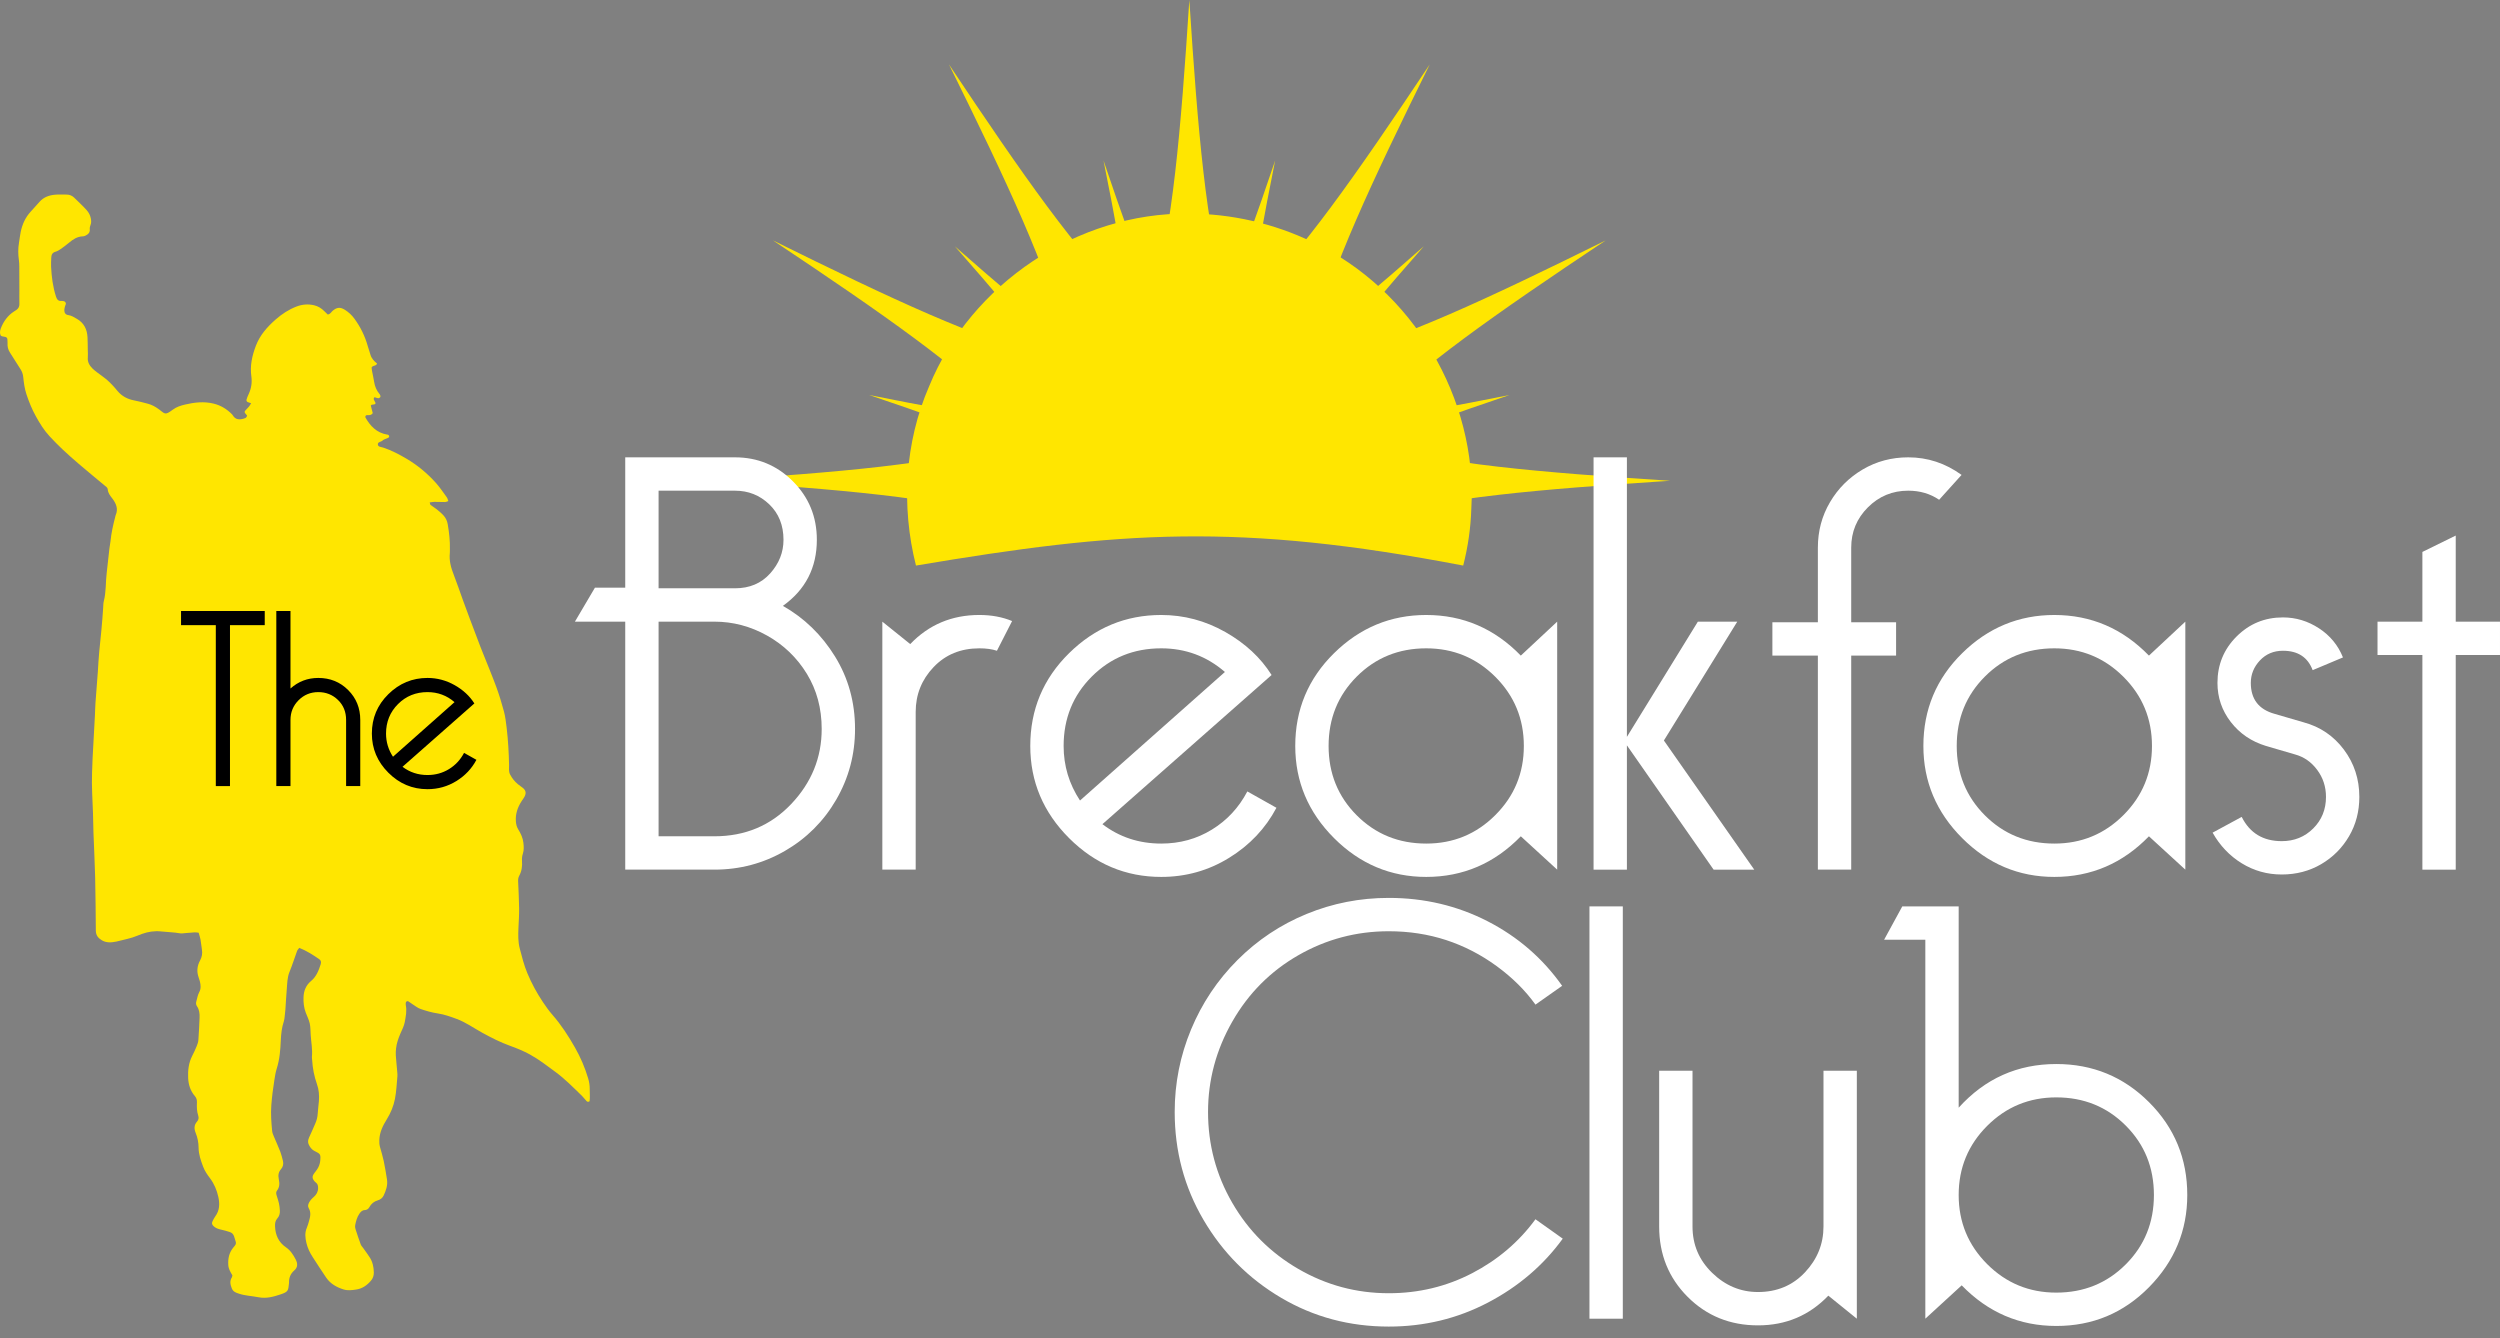 <?xml version="1.0" encoding="UTF-8" standalone="no"?>
<!DOCTYPE svg PUBLIC "-//W3C//DTD SVG 1.1//EN" "http://www.w3.org/Graphics/SVG/1.1/DTD/svg11.dtd">
<svg width="100%" height="100%" viewBox="0 0 198 106" version="1.1" xmlns="http://www.w3.org/2000/svg" xmlns:xlink="http://www.w3.org/1999/xlink" xml:space="preserve" xmlns:serif="http://www.serif.com/" style="fill-rule:evenodd;clip-rule:evenodd;stroke-linejoin:round;stroke-miterlimit:2;">
    <rect x="0" y="0" width="198" height="106" fill="#808080" stroke="none"/>
    <g transform="matrix(1,0,0,1,-6.4192e-09,-44.332)">
        <path d="M72.553,87.929C75.208,87.001 77.496,86.151 79.456,85.314C74.124,83.739 66.669,83.095 56.116,82.41C66.669,81.728 74.124,81.083 79.456,79.508C76.635,78.303 73.133,77.072 68.831,75.615C73.285,76.504 76.933,77.188 79.98,77.555C76.15,73.525 70.016,69.24 61.218,63.371C70.699,68.056 77.477,71.225 82.882,72.527C81.041,70.073 78.625,67.256 75.628,63.844C79.04,66.84 81.857,69.257 84.312,71.098C83.009,65.693 79.84,58.915 75.156,49.433C81.024,58.231 85.31,64.365 89.339,68.195C88.973,65.148 88.288,61.501 87.399,57.048C88.855,61.349 90.087,64.851 91.292,67.672C92.867,62.34 93.511,54.886 94.195,44.332C94.879,54.886 95.523,62.34 97.098,67.672C98.303,64.85 99.535,61.349 100.991,57.048C100.102,61.501 99.417,65.149 99.051,68.196C103.08,64.365 107.366,58.231 113.235,49.433C108.55,58.915 105.381,65.693 104.078,71.098C106.533,69.257 109.35,66.84 112.762,63.844C109.765,67.256 107.348,70.073 105.508,72.527C110.913,71.225 117.691,68.056 127.172,63.371C118.374,69.24 112.24,73.526 108.41,77.555C111.457,77.188 115.105,76.504 119.558,75.615C115.257,77.072 111.756,78.303 108.933,79.508C114.266,81.083 121.72,81.728 132.274,82.41C121.721,83.095 114.266,83.739 108.934,85.314C110.894,86.15 113.182,87.001 115.838,87.929L112.822,87.929C111.222,87.653 109.757,87.429 108.411,87.266C108.62,87.487 108.837,87.708 109.06,87.929C96.734,84.524 90.385,85.797 79.33,87.929C79.554,87.708 79.77,87.487 79.98,87.266C78.633,87.429 77.169,87.653 75.569,87.929L72.553,87.929Z" style="fill:rgb(255,230,0);fill-rule:nonzero;"/>
    </g>
    <g transform="matrix(1,0,0,1,-6.4192e-09,-44.332)">
        <path d="M72.545,89.125C71.361,84.436 71.651,79.371 73.595,74.908C76.914,66.808 85.349,61.163 94.112,61.251C97.509,61.249 100.903,62.027 103.96,63.508C111.865,67.213 117.039,75.901 116.529,84.617C116.483,86.145 116.262,87.656 115.885,89.125C98.055,85.711 88.742,86.394 72.545,89.125Z" style="fill:rgb(255,230,0);fill-rule:nonzero;"/>
    </g>
    <g transform="matrix(1,0,0,1,-6.4192e-09,-44.332)">
        <path d="M73.639,88.526C72.433,83.989 72.683,79.058 74.571,74.723C77.733,67.007 85.766,61.63 94.115,61.714C97.35,61.712 100.583,62.453 103.495,63.864C111.025,67.393 115.953,75.669 115.468,83.971C115.421,85.518 115.185,87.046 114.784,88.526C95.459,80.943 83.903,84.323 73.639,88.526Z" style="fill:rgb(255,230,0);fill-rule:nonzero;"/>
    </g>
    <g transform="matrix(1,0,0,1,-6.4192e-09,-44.332)">
        <path d="M23.704,119.402C23.638,119.492 23.561,119.561 23.529,119.648C23.327,120.196 23.155,120.757 22.933,121.297C22.747,121.746 22.753,122.214 22.712,122.678C22.666,123.21 22.642,123.745 22.604,124.278C22.591,124.462 22.571,124.645 22.548,124.827C22.531,124.96 22.522,125.097 22.48,125.222C22.32,125.702 22.264,126.192 22.241,126.699C22.208,127.467 22.152,128.236 21.913,128.98C21.822,129.265 21.78,129.567 21.731,129.864C21.624,130.526 21.54,131.189 21.489,131.859C21.436,132.549 21.488,133.231 21.555,133.915C21.569,134.06 21.634,134.204 21.691,134.342C21.857,134.744 22.042,135.139 22.199,135.544C22.289,135.777 22.343,136.024 22.407,136.266C22.47,136.509 22.421,136.741 22.259,136.925C22.048,137.164 22.017,137.423 22.08,137.721C22.148,138.037 22.156,138.351 21.938,138.628C21.844,138.747 21.871,138.88 21.91,139.012C21.973,139.22 22.045,139.426 22.093,139.638C22.133,139.816 22.151,140.001 22.164,140.183C22.181,140.425 22.129,140.649 21.96,140.836C21.803,141.01 21.775,141.221 21.783,141.446C21.806,142.14 22.058,142.717 22.645,143.117C23.005,143.362 23.227,143.713 23.421,144.086C23.582,144.398 23.595,144.701 23.305,144.953C23.005,145.212 22.878,145.539 22.892,145.928C22.893,145.944 22.889,145.961 22.887,145.978C22.834,146.573 22.802,146.648 22.233,146.843C21.664,147.037 21.089,147.196 20.462,147.072C19.955,146.972 19.432,146.958 18.934,146.794C18.689,146.714 18.464,146.644 18.357,146.367C18.243,146.072 18.177,145.793 18.362,145.504C18.387,145.465 18.387,145.409 18.405,145.333C18.256,145.094 18.101,144.839 18.081,144.525C18.049,144.024 18.139,143.562 18.459,143.162C18.501,143.11 18.54,143.054 18.586,143.006C18.688,142.896 18.709,142.772 18.658,142.634C18.652,142.618 18.648,142.602 18.643,142.586C18.483,142.002 18.446,141.963 17.87,141.808C17.708,141.764 17.543,141.731 17.382,141.687C17.202,141.639 17.037,141.563 16.901,141.429C16.79,141.318 16.758,141.212 16.827,141.069C16.892,140.933 16.957,140.794 17.046,140.674C17.398,140.203 17.41,139.671 17.294,139.137C17.176,138.596 16.963,138.085 16.623,137.635C16.41,137.355 16.212,137.064 16.087,136.731C15.905,136.244 15.729,135.751 15.728,135.225C15.726,134.815 15.646,134.427 15.495,134.052C15.365,133.73 15.364,133.432 15.606,133.161C15.73,133.023 15.758,132.863 15.7,132.692C15.586,132.351 15.581,131.999 15.597,131.648C15.605,131.452 15.566,131.295 15.435,131.143C15.082,130.734 14.925,130.242 14.902,129.71C14.875,129.101 14.94,128.506 15.226,127.952C15.356,127.699 15.475,127.441 15.582,127.178C15.645,127.025 15.7,126.86 15.712,126.697C15.755,126.113 15.783,125.527 15.806,124.941C15.818,124.621 15.792,124.304 15.601,124.026C15.518,123.907 15.511,123.775 15.55,123.641C15.619,123.4 15.656,123.141 15.773,122.926C15.934,122.63 15.903,122.347 15.828,122.052C15.791,121.906 15.737,121.765 15.695,121.621C15.571,121.195 15.638,120.784 15.843,120.406C15.995,120.125 16.045,119.847 15.992,119.537C15.947,119.273 15.928,119.004 15.88,118.741C15.848,118.563 15.785,118.39 15.733,118.203C15.612,118.191 15.515,118.169 15.419,118.175C15.169,118.188 14.918,118.215 14.668,118.234C14.534,118.244 14.396,118.275 14.268,118.252C13.772,118.162 13.268,118.16 12.77,118.103C12.24,118.043 11.737,118.123 11.243,118.298C10.99,118.388 10.746,118.501 10.49,118.581C10.22,118.666 9.941,118.726 9.666,118.796C9.52,118.833 9.375,118.874 9.228,118.902C8.83,118.98 8.44,119.026 8.06,118.799C7.762,118.62 7.593,118.396 7.59,118.038C7.578,116.63 7.569,115.222 7.536,113.815C7.508,112.643 7.445,111.472 7.403,110.3C7.384,109.781 7.382,109.261 7.365,108.742C7.329,107.671 7.25,106.6 7.291,105.527C7.305,105.143 7.314,104.758 7.334,104.374C7.394,103.237 7.458,102.099 7.519,100.962C7.536,100.644 7.539,100.325 7.561,100.008C7.61,99.307 7.666,98.606 7.72,97.905C7.729,97.788 7.742,97.671 7.748,97.554C7.804,96.467 7.905,95.384 8.025,94.302C8.093,93.686 8.124,93.066 8.172,92.448C8.185,92.281 8.178,92.108 8.22,91.949C8.413,91.212 8.359,90.451 8.451,89.704C8.529,89.057 8.593,88.408 8.667,87.76C8.688,87.577 8.731,87.397 8.749,87.214C8.814,86.562 8.954,85.925 9.12,85.293C9.133,85.245 9.137,85.192 9.157,85.147C9.388,84.632 9.193,84.199 8.885,83.798C8.72,83.583 8.555,83.382 8.533,83.093C8.52,82.932 8.367,82.852 8.252,82.755C7.583,82.199 6.912,81.646 6.25,81.081C5.805,80.701 5.366,80.312 4.94,79.911C4.588,79.58 4.252,79.23 3.921,78.877C3.484,78.409 3.155,77.866 2.844,77.31C2.533,76.754 2.298,76.166 2.096,75.563C1.946,75.114 1.888,74.648 1.839,74.182C1.815,73.958 1.748,73.762 1.626,73.574C1.345,73.141 1.077,72.698 0.794,72.265C0.64,72.03 0.578,71.779 0.598,71.502C0.599,71.486 0.599,71.469 0.598,71.452C0.591,71.037 0.591,71.038 0.163,70.967C0.132,70.962 0.105,70.937 0.055,70.909C-0.029,70.731 -0.009,70.53 0.063,70.343C0.278,69.783 0.616,69.316 1.128,68.988C1.184,68.952 1.242,68.919 1.297,68.881C1.458,68.767 1.541,68.618 1.536,68.412C1.527,68.06 1.534,67.708 1.534,67.356C1.533,66.72 1.533,66.083 1.528,65.446C1.527,65.279 1.522,65.11 1.498,64.945C1.43,64.477 1.426,64.011 1.506,63.544C1.554,63.263 1.581,62.979 1.639,62.701C1.765,62.101 2.006,61.555 2.427,61.099C2.665,60.841 2.9,60.58 3.132,60.316C3.45,59.953 3.871,59.8 4.33,59.755C4.646,59.724 4.966,59.741 5.285,59.743C5.511,59.745 5.711,59.826 5.874,59.986C6.208,60.314 6.555,60.63 6.866,60.978C7.03,61.161 7.151,61.39 7.197,61.647C7.226,61.815 7.239,61.974 7.173,62.139C7.131,62.244 7.096,62.367 7.109,62.476C7.144,62.771 6.962,62.901 6.742,63.008C6.684,63.037 6.613,63.049 6.547,63.052C6.121,63.068 5.791,63.281 5.478,63.546C5.261,63.729 5.031,63.898 4.798,64.061C4.677,64.146 4.543,64.227 4.403,64.266C4.17,64.332 4.073,64.48 4.063,64.704C4.053,64.954 4.033,65.206 4.046,65.456C4.087,66.262 4.186,67.058 4.437,67.829C4.507,68.044 4.611,68.187 4.862,68.166C4.927,68.16 4.996,68.175 5.061,68.188C5.161,68.209 5.236,68.32 5.212,68.414C5.195,68.478 5.159,68.538 5.144,68.602C5.121,68.699 5.095,68.798 5.094,68.896C5.092,69.11 5.192,69.259 5.404,69.286C5.667,69.32 5.871,69.461 6.088,69.584C6.651,69.904 6.897,70.411 6.931,71.035C6.95,71.37 6.946,71.705 6.952,72.04C6.955,72.241 6.974,72.444 6.955,72.643C6.92,73.015 7.092,73.288 7.338,73.531C7.444,73.636 7.565,73.728 7.684,73.819C7.936,74.011 8.2,74.189 8.444,74.39C8.624,74.539 8.784,74.712 8.946,74.881C9.073,75.014 9.19,75.157 9.308,75.298C9.656,75.714 10.102,75.946 10.633,76.046C10.994,76.113 11.35,76.215 11.706,76.306C12.034,76.389 12.317,76.552 12.592,76.753C13.054,77.09 13.049,77.261 13.677,76.784C13.97,76.561 14.308,76.456 14.639,76.377C15.39,76.198 16.155,76.109 16.928,76.3C17.499,76.441 17.97,76.736 18.378,77.147C18.401,77.17 18.42,77.199 18.438,77.228C18.642,77.567 18.949,77.618 19.413,77.452C19.479,77.428 19.541,77.345 19.567,77.275C19.58,77.241 19.509,77.171 19.468,77.124C19.351,76.99 19.342,76.946 19.441,76.832C19.529,76.731 19.63,76.641 19.716,76.538C19.777,76.464 19.821,76.376 19.89,76.269C19.783,76.234 19.704,76.214 19.629,76.182C19.54,76.145 19.502,76.059 19.525,75.977C19.566,75.833 19.625,75.692 19.689,75.556C19.902,75.104 19.976,74.63 19.907,74.137C19.789,73.299 19.964,72.515 20.259,71.732C20.585,70.87 21.165,70.221 21.837,69.631C22.331,69.198 22.872,68.843 23.49,68.607C23.945,68.433 24.409,68.401 24.872,68.507C25.181,68.578 25.459,68.746 25.687,68.979C25.779,69.073 25.876,69.163 25.958,69.242C26.159,69.217 26.22,69.059 26.329,68.963C26.669,68.663 26.948,68.634 27.328,68.877C27.612,69.059 27.854,69.28 28.057,69.555C28.549,70.223 28.906,70.952 29.129,71.75C29.192,71.976 29.275,72.196 29.338,72.421C29.423,72.726 29.631,72.939 29.861,73.122C29.79,73.351 29.537,73.235 29.429,73.441C29.435,73.49 29.441,73.587 29.459,73.682C29.514,73.978 29.584,74.272 29.63,74.57C29.686,74.926 29.814,75.245 30.044,75.523C30.076,75.561 30.108,75.604 30.121,75.65C30.134,75.695 30.14,75.764 30.115,75.79C30.074,75.833 30.003,75.877 29.95,75.872C29.853,75.863 29.76,75.818 29.67,75.79C29.583,75.861 29.581,75.934 29.626,76.017C29.671,76.103 29.715,76.19 29.749,76.257C29.67,76.461 29.476,76.29 29.367,76.453C29.415,76.639 29.472,76.856 29.522,77.053C29.385,77.247 29.212,77.209 29.046,77.213C28.964,77.214 28.904,77.331 28.946,77.405C29.333,78.084 29.84,78.611 30.653,78.749C30.686,78.755 30.726,78.754 30.749,78.773C30.784,78.801 30.829,78.845 30.829,78.882C30.83,78.923 30.794,78.981 30.757,79.002C30.686,79.043 30.6,79.06 30.525,79.095C30.449,79.129 30.363,79.159 30.307,79.217C30.185,79.341 29.89,79.318 29.927,79.555C29.955,79.734 30.19,79.729 30.342,79.779C30.998,79.993 31.6,80.311 32.194,80.661C33.067,81.177 33.835,81.814 34.509,82.563C34.832,82.922 35.102,83.329 35.388,83.721C35.443,83.796 35.461,83.899 35.508,84.018C35.404,84.05 35.33,84.093 35.256,84.094C34.971,84.096 34.686,84.08 34.402,84.08C34.289,84.081 34.177,84.107 34.031,84.126C34.062,84.215 34.065,84.294 34.106,84.326C34.263,84.45 34.441,84.547 34.596,84.674C34.79,84.832 34.985,84.994 35.149,85.181C35.312,85.368 35.416,85.59 35.46,85.851C35.573,86.513 35.649,87.176 35.631,87.848C35.629,87.949 35.635,88.05 35.625,88.15C35.563,88.751 35.722,89.306 35.939,89.859C36.195,90.513 36.416,91.181 36.656,91.841C36.838,92.344 37.024,92.846 37.212,93.347C37.483,94.067 37.756,94.787 38.029,95.506C38.1,95.693 38.177,95.878 38.251,96.065C38.603,96.95 38.972,97.829 39.301,98.723C39.536,99.365 39.738,100.022 39.914,100.684C40.025,101.102 40.075,101.538 40.126,101.969C40.242,102.95 40.299,103.937 40.318,104.925C40.323,105.174 40.273,105.42 40.395,105.661C40.549,105.964 40.756,106.222 41.014,106.438C41.142,106.546 41.288,106.632 41.416,106.74C41.644,106.932 41.687,107.142 41.551,107.412C41.492,107.53 41.406,107.636 41.333,107.748C41.003,108.251 40.808,108.79 40.859,109.404C40.878,109.624 40.923,109.826 41.044,110.019C41.248,110.347 41.411,110.694 41.454,111.088C41.484,111.373 41.505,111.656 41.413,111.934C41.349,112.128 41.327,112.324 41.343,112.528C41.375,112.937 41.32,113.332 41.121,113.696C41.045,113.835 41.03,113.979 41.036,114.132C41.066,114.852 41.107,115.571 41.115,116.291C41.12,116.81 41.082,117.329 41.061,117.847C41.038,118.384 41.027,118.921 41.163,119.447C41.336,120.11 41.5,120.771 41.767,121.411C42.104,122.22 42.519,122.978 43.002,123.702C43.233,124.049 43.478,124.392 43.752,124.705C44.45,125.504 45.02,126.385 45.542,127.304C45.982,128.079 46.329,128.889 46.582,129.742C46.665,130.019 46.709,130.296 46.705,130.583C46.701,130.914 46.741,131.247 46.694,131.554C46.571,131.632 46.497,131.583 46.442,131.524C46.316,131.391 46.209,131.238 46.078,131.111C45.405,130.46 44.75,129.786 43.994,129.231C43.335,128.747 42.69,128.242 41.968,127.846C41.467,127.572 40.941,127.356 40.407,127.164C39.634,126.886 38.909,126.517 38.192,126.123C37.518,125.753 36.892,125.297 36.163,125.029C35.677,124.85 35.194,124.674 34.673,124.597C34.212,124.529 33.756,124.397 33.314,124.245C33.068,124.16 32.855,123.979 32.629,123.837C32.529,123.775 32.438,123.701 32.339,123.638C32.269,123.594 32.151,123.651 32.143,123.729C32.136,123.795 32.124,123.865 32.137,123.928C32.236,124.384 32.136,124.835 32.059,125.275C32.003,125.598 31.833,125.903 31.703,126.211C31.546,126.583 31.412,126.961 31.368,127.364C31.348,127.547 31.336,127.733 31.348,127.915C31.377,128.349 31.424,128.782 31.461,129.216C31.471,129.333 31.485,129.452 31.475,129.567C31.418,130.167 31.395,130.774 31.281,131.363C31.17,131.936 30.945,132.48 30.632,132.984C30.322,133.483 30.064,134.005 30.042,134.616C30.035,134.804 30.043,134.981 30.092,135.16C30.193,135.531 30.31,135.9 30.39,136.276C30.493,136.766 30.574,137.262 30.65,137.758C30.718,138.206 30.571,138.621 30.386,139.017C30.3,139.201 30.135,139.336 29.934,139.394C29.627,139.483 29.404,139.661 29.251,139.942C29.177,140.079 29.051,140.166 28.885,140.172C28.677,140.18 28.568,140.307 28.456,140.471C28.269,140.744 28.195,141.049 28.131,141.36C28.111,141.454 28.121,141.564 28.15,141.656C28.282,142.069 28.419,142.481 28.569,142.888C28.608,142.994 28.698,143.082 28.765,143.177C28.938,143.423 29.121,143.663 29.282,143.916C29.514,144.279 29.601,144.685 29.607,145.113C29.611,145.361 29.538,145.579 29.381,145.762C29.068,146.126 28.7,146.393 28.203,146.465C27.869,146.513 27.546,146.56 27.212,146.456C26.656,146.282 26.168,146.008 25.833,145.519C25.466,144.982 25.118,144.432 24.762,143.887C24.541,143.548 24.369,143.19 24.273,142.794C24.173,142.378 24.126,141.972 24.304,141.563C24.378,141.395 24.423,141.215 24.474,141.039C24.574,140.697 24.651,140.355 24.451,140.018C24.364,139.873 24.401,139.731 24.472,139.588C24.563,139.404 24.699,139.262 24.853,139.129C25.064,138.947 25.193,138.718 25.194,138.428C25.195,138.253 25.166,138.095 25.012,137.984C24.985,137.965 24.958,137.944 24.936,137.919C24.719,137.678 24.696,137.505 24.893,137.248C25.036,137.062 25.18,136.885 25.268,136.66C25.356,136.435 25.378,136.207 25.378,135.971C25.379,135.824 25.323,135.712 25.191,135.641C25.088,135.585 24.986,135.527 24.882,135.474C24.727,135.395 24.624,135.269 24.53,135.125C24.379,134.894 24.359,134.67 24.482,134.415C24.657,134.054 24.806,133.681 24.97,133.315C25.081,133.068 25.146,132.813 25.162,132.54C25.18,132.206 25.232,131.874 25.257,131.54C25.29,131.086 25.26,130.633 25.105,130.201C24.883,129.58 24.761,128.942 24.722,128.286C24.718,128.203 24.696,128.118 24.704,128.036C24.763,127.447 24.642,126.868 24.606,126.284C24.587,125.983 24.596,125.676 24.531,125.384C24.466,125.095 24.326,124.822 24.219,124.541C24.066,124.143 24.023,123.731 24.039,123.307C24.058,122.793 24.238,122.359 24.634,122.029C25.056,121.679 25.24,121.2 25.398,120.702C25.449,120.542 25.43,120.401 25.284,120.3C24.79,119.96 24.287,119.636 23.704,119.402Z" style="fill:rgb(255,230,0);fill-rule:nonzero;"/>
    </g>
    <g transform="matrix(1,0,0,1,-6.4192e-09,-44.332)">
        <path d="M52.16,93.567L52.16,110.566L56.578,110.566C59.011,110.566 61.036,109.718 62.653,108.021C64.269,106.325 65.078,104.34 65.078,102.066C65.078,100.434 64.686,98.977 63.902,97.696C63.117,96.416 62.068,95.408 60.756,94.671C59.443,93.935 58.05,93.567 56.578,93.567L52.16,93.567ZM52.16,90.925L58.211,90.925C59.363,90.925 60.292,90.534 60.996,89.749C61.7,88.965 62.053,88.076 62.053,87.084C62.053,85.931 61.676,84.995 60.924,84.274C60.172,83.554 59.268,83.194 58.211,83.194L52.16,83.194L52.16,90.925ZM62.005,92.318C63.701,93.278 65.078,94.616 66.135,96.328C67.191,98.041 67.719,99.954 67.719,102.066C67.719,104.083 67.223,105.949 66.231,107.661C65.238,109.374 63.885,110.727 62.173,111.719C60.46,112.712 58.595,113.207 56.578,113.207L49.519,113.207L49.519,93.567L45.533,93.567L47.118,90.877L49.519,90.877L49.519,80.553L58.211,80.553C60.004,80.553 61.532,81.185 62.797,82.45C64.061,83.715 64.694,85.259 64.694,87.084C64.694,89.293 63.797,91.038 62.005,92.318Z" style="fill:white;fill-rule:nonzero;"/>
    </g>
    <g transform="matrix(1,0,0,1,-6.4192e-09,-44.332)">
        <path d="M80.158,93.519L78.957,95.872C78.573,95.744 78.108,95.68 77.564,95.68C76.091,95.68 74.882,96.176 73.939,97.168C72.994,98.161 72.522,99.346 72.522,100.722L72.522,113.207L69.881,113.207L69.881,93.567L72.09,95.343C73.562,93.807 75.387,93.038 77.564,93.038C78.525,93.038 79.389,93.199 80.158,93.519Z" style="fill:white;fill-rule:nonzero;"/>
    </g>
    <g transform="matrix(1,0,0,1,-6.4192e-09,-44.332)">
        <path d="M85.536,107.733L97.013,97.553C95.572,96.304 93.891,95.68 91.97,95.68C89.793,95.68 87.961,96.424 86.472,97.913C84.983,99.402 84.239,101.235 84.239,103.412C84.239,104.98 84.671,106.421 85.536,107.733ZM98.789,107.013L101.094,108.309C100.23,109.942 98.982,111.263 97.349,112.271C95.716,113.28 93.923,113.784 91.97,113.784C89.153,113.784 86.72,112.76 84.671,110.711C82.622,108.662 81.598,106.229 81.598,103.412C81.598,100.53 82.622,98.081 84.671,96.064C86.72,94.047 89.153,93.039 91.97,93.039C93.763,93.039 95.452,93.488 97.037,94.384C98.621,95.28 99.846,96.417 100.71,97.793L87.312,109.606C88.657,110.631 90.209,111.143 91.97,111.143C93.443,111.143 94.78,110.775 95.98,110.038C97.181,109.302 98.117,108.294 98.789,107.013Z" style="fill:white;fill-rule:nonzero;"/>
    </g>
    <g transform="matrix(1,0,0,1,-6.4192e-09,-44.332)">
        <path d="M112.957,95.68C110.779,95.68 108.947,96.424 107.458,97.913C105.97,99.402 105.225,101.235 105.225,103.412C105.225,105.589 105.97,107.421 107.458,108.91C108.947,110.398 110.779,111.143 112.957,111.143C115.101,111.143 116.926,110.391 118.431,108.886C119.936,107.381 120.688,105.557 120.688,103.412C120.688,101.267 119.936,99.442 118.431,97.937C116.926,96.433 115.101,95.68 112.957,95.68ZM120.448,110.567C118.367,112.712 115.869,113.784 112.957,113.784C110.139,113.784 107.706,112.76 105.657,110.711C103.608,108.662 102.584,106.229 102.584,103.412C102.584,100.53 103.608,98.081 105.657,96.064C107.706,94.047 110.139,93.039 112.957,93.039C115.869,93.039 118.367,94.112 120.448,96.256L123.329,93.567L123.329,113.208L120.448,110.567Z" style="fill:white;fill-rule:nonzero;"/>
    </g>
    <g transform="matrix(1,0,0,1,-6.4192e-09,-44.332)">
        <path d="M138.936,113.208L135.718,113.208L128.851,103.364L128.851,113.208L126.21,113.208L126.21,80.554L128.851,80.554L128.851,102.692L134.47,93.568L137.591,93.568L131.78,102.98L138.936,113.208Z" style="fill:white;fill-rule:nonzero;"/>
    </g>
    <g transform="matrix(1,0,0,1,-6.4192e-09,-44.332)">
        <path d="M143.975,96.256L140.373,96.256L140.373,93.615L143.975,93.615L143.975,87.708C143.975,86.396 144.294,85.195 144.935,84.106C145.575,83.018 146.44,82.154 147.528,81.513C148.616,80.873 149.817,80.553 151.13,80.553C152.667,80.553 154.075,81.017 155.356,81.945L153.579,83.914C152.875,83.434 152.058,83.194 151.13,83.194C149.881,83.194 148.817,83.635 147.937,84.515C147.056,85.396 146.616,86.459 146.616,87.708L146.616,93.615L150.17,93.615L150.17,96.256L146.616,96.256L146.616,113.207L143.975,113.207L143.975,96.256Z" style="fill:white;fill-rule:nonzero;"/>
    </g>
    <g transform="matrix(1,0,0,1,-6.4192e-09,-44.332)">
        <path d="M162.705,95.68C160.527,95.68 158.695,96.424 157.206,97.913C155.718,99.402 154.973,101.235 154.973,103.412C154.973,105.589 155.718,107.421 157.206,108.91C158.695,110.398 160.527,111.143 162.705,111.143C164.849,111.143 166.674,110.391 168.179,108.886C169.684,107.381 170.436,105.557 170.436,103.412C170.436,101.267 169.684,99.442 168.179,97.937C166.674,96.433 164.849,95.68 162.705,95.68ZM170.196,110.567C168.115,112.712 165.617,113.784 162.705,113.784C159.887,113.784 157.454,112.76 155.405,110.711C153.356,108.662 152.332,106.229 152.332,103.412C152.332,100.53 153.356,98.081 155.405,96.064C157.454,94.047 159.887,93.039 162.705,93.039C165.617,93.039 168.115,94.112 170.196,96.256L173.078,93.567L173.078,113.208L170.196,110.567Z" style="fill:white;fill-rule:nonzero;"/>
    </g>
    <g transform="matrix(1,0,0,1,-6.4192e-09,-44.332)">
        <path d="M177.543,109.03C178.183,110.311 179.24,110.951 180.713,110.951C181.705,110.951 182.538,110.614 183.21,109.942C183.882,109.27 184.218,108.438 184.218,107.445C184.218,106.645 183.986,105.932 183.522,105.308C183.058,104.684 182.473,104.276 181.769,104.084L179.464,103.411C178.312,103.059 177.383,102.427 176.679,101.514C175.974,100.602 175.623,99.569 175.623,98.417C175.623,96.976 176.127,95.752 177.135,94.743C178.144,93.735 179.368,93.231 180.809,93.231C181.833,93.231 182.785,93.519 183.666,94.095C184.546,94.671 185.179,95.44 185.563,96.4L183.162,97.409C182.778,96.384 181.993,95.872 180.809,95.872C180.072,95.872 179.464,96.129 178.984,96.64C178.504,97.153 178.264,97.745 178.264,98.417C178.264,99.698 178.888,100.514 180.137,100.866L182.442,101.538C183.754,101.891 184.819,102.611 185.635,103.699C186.451,104.788 186.859,106.037 186.859,107.445C186.859,108.598 186.587,109.638 186.043,110.567C185.498,111.496 184.762,112.231 183.834,112.776C182.905,113.319 181.865,113.592 180.713,113.592C179.56,113.592 178.504,113.295 177.543,112.703C176.583,112.111 175.815,111.303 175.238,110.278L177.543,109.03Z" style="fill:white;fill-rule:nonzero;"/>
    </g>
    <g transform="matrix(1,0,0,1,-6.4192e-09,-44.332)">
        <path d="M191.853,96.209L188.299,96.209L188.299,93.568L191.853,93.568L191.853,88.045L194.494,86.748L194.494,93.568L197.999,93.568L197.999,96.209L194.494,96.209L194.494,113.208L191.853,113.208L191.853,96.209Z" style="fill:white;fill-rule:nonzero;"/>
    </g>
    <g transform="matrix(1,0,0,1,-6.4192e-09,-44.332)">
        <path d="M123.77,142.434C122.233,144.547 120.256,146.236 117.839,147.5C115.422,148.765 112.805,149.397 109.988,149.397C106.882,149.397 104.041,148.637 101.464,147.116C98.887,145.596 96.837,143.538 95.317,140.945C93.796,138.352 93.036,135.503 93.036,132.397C93.036,130.125 93.468,127.948 94.333,125.866C95.197,123.786 96.422,121.953 98.006,120.368C99.591,118.783 101.416,117.567 103.481,116.718C105.546,115.87 107.714,115.446 109.988,115.446C112.805,115.446 115.414,116.063 117.815,117.294C120.216,118.527 122.185,120.232 123.722,122.409L121.609,123.898C120.808,122.777 119.784,121.761 118.535,120.848C117.287,119.936 115.95,119.248 114.526,118.783C113.101,118.319 111.588,118.087 109.988,118.087C107.426,118.087 105.042,118.719 102.833,119.984C100.624,121.249 98.878,123.002 97.598,125.242C96.317,127.483 95.677,129.869 95.677,132.397C95.677,134.99 96.317,137.391 97.598,139.6C98.878,141.809 100.624,143.555 102.833,144.835C105.042,146.116 107.426,146.756 109.988,146.756C112.357,146.756 114.557,146.227 116.591,145.171C118.623,144.115 120.296,142.69 121.609,140.897L123.77,142.434Z" style="fill:white;fill-rule:nonzero;"/>
    </g>
    <g transform="matrix(1,0,0,1,-6.4192e-09,-44.332)">
        <rect x="125.885" y="116.118" width="2.641" height="32.655" style="fill:white;fill-rule:nonzero;"/>
    </g>
    <g transform="matrix(1,0,0,1,-6.4192e-09,-44.332)">
        <path d="M147.061,129.132L147.061,148.773L144.804,146.948C143.299,148.517 141.443,149.301 139.234,149.301C137.025,149.301 135.168,148.549 133.663,147.044C132.158,145.539 131.406,143.683 131.406,141.474L131.406,129.132L134.047,129.132L134.047,141.474C134.047,142.914 134.567,144.139 135.608,145.147C136.648,146.156 137.857,146.66 139.234,146.66C140.738,146.66 141.978,146.14 142.955,145.099C143.932,144.059 144.42,142.85 144.42,141.474L144.42,129.132L147.061,129.132Z" style="fill:white;fill-rule:nonzero;"/>
    </g>
    <g transform="matrix(1,0,0,1,-6.4192e-09,-44.332)">
        <path d="M162.859,131.245C160.714,131.245 158.889,131.997 157.384,133.501C155.879,135.007 155.127,136.831 155.127,138.976C155.127,141.121 155.879,142.946 157.384,144.45C158.889,145.955 160.714,146.707 162.859,146.707C165.036,146.707 166.869,145.963 168.357,144.474C169.846,142.986 170.59,141.153 170.59,138.976C170.59,136.799 169.846,134.966 168.357,133.477C166.869,131.989 165.036,131.245 162.859,131.245ZM152.486,118.759L149.221,118.759L150.661,116.118L155.127,116.118L155.127,132.061C157.208,129.756 159.785,128.603 162.859,128.603C165.74,128.603 168.189,129.612 170.206,131.629C172.223,133.645 173.232,136.095 173.232,138.976C173.232,141.793 172.223,144.227 170.206,146.275C168.189,148.324 165.74,149.348 162.859,149.348C159.945,149.348 157.448,148.276 155.367,146.131L152.486,148.772L152.486,118.759Z" style="fill:white;fill-rule:nonzero;"/>
    </g>
    <g transform="matrix(1,0,0,1,-6.4192e-09,-44.332)">
        <path d="M18.214,93.844L18.214,106.591L17.092,106.591L17.092,93.844L14.339,93.844L14.339,92.723L20.967,92.723L20.967,93.844L18.214,93.844Z" style="fill-rule:nonzero;"/>
    </g>
    <g transform="matrix(1,0,0,1,-6.4192e-09,-44.332)">
        <path d="M27.411,101.349C27.411,100.711 27.197,100.184 26.768,99.769C26.34,99.354 25.82,99.147 25.208,99.147C24.596,99.147 24.076,99.361 23.648,99.789C23.22,100.218 23.006,100.738 23.006,101.349L23.006,106.591L21.884,106.591L21.884,92.723L23.006,92.723L23.006,98.861C23.631,98.304 24.365,98.025 25.208,98.025C26.146,98.025 26.935,98.345 27.574,98.984C28.213,99.623 28.533,100.411 28.533,101.349L28.533,106.591L27.411,106.591L27.411,101.349Z" style="fill-rule:nonzero;"/>
    </g>
    <g transform="matrix(1,0,0,1,-6.4192e-09,-44.332)">
        <path d="M31.125,104.266L35.999,99.942C35.387,99.412 34.673,99.147 33.857,99.147C32.933,99.147 32.154,99.463 31.522,100.095C30.89,100.727 30.574,101.506 30.574,102.43C30.574,103.097 30.758,103.708 31.125,104.266ZM36.753,103.96L37.732,104.51C37.365,105.204 36.835,105.765 36.142,106.193C35.448,106.621 34.687,106.835 33.857,106.835C32.661,106.835 31.627,106.4 30.758,105.53C29.887,104.66 29.452,103.627 29.452,102.43C29.452,101.206 29.887,100.166 30.758,99.31C31.627,98.453 32.661,98.025 33.857,98.025C34.619,98.025 35.336,98.216 36.009,98.596C36.682,98.977 37.202,99.46 37.569,100.044L31.879,105.061C32.45,105.496 33.109,105.714 33.857,105.714C34.483,105.714 35.05,105.558 35.56,105.245C36.07,104.932 36.468,104.504 36.753,103.96Z" style="fill-rule:nonzero;"/>
    </g>
</svg>
